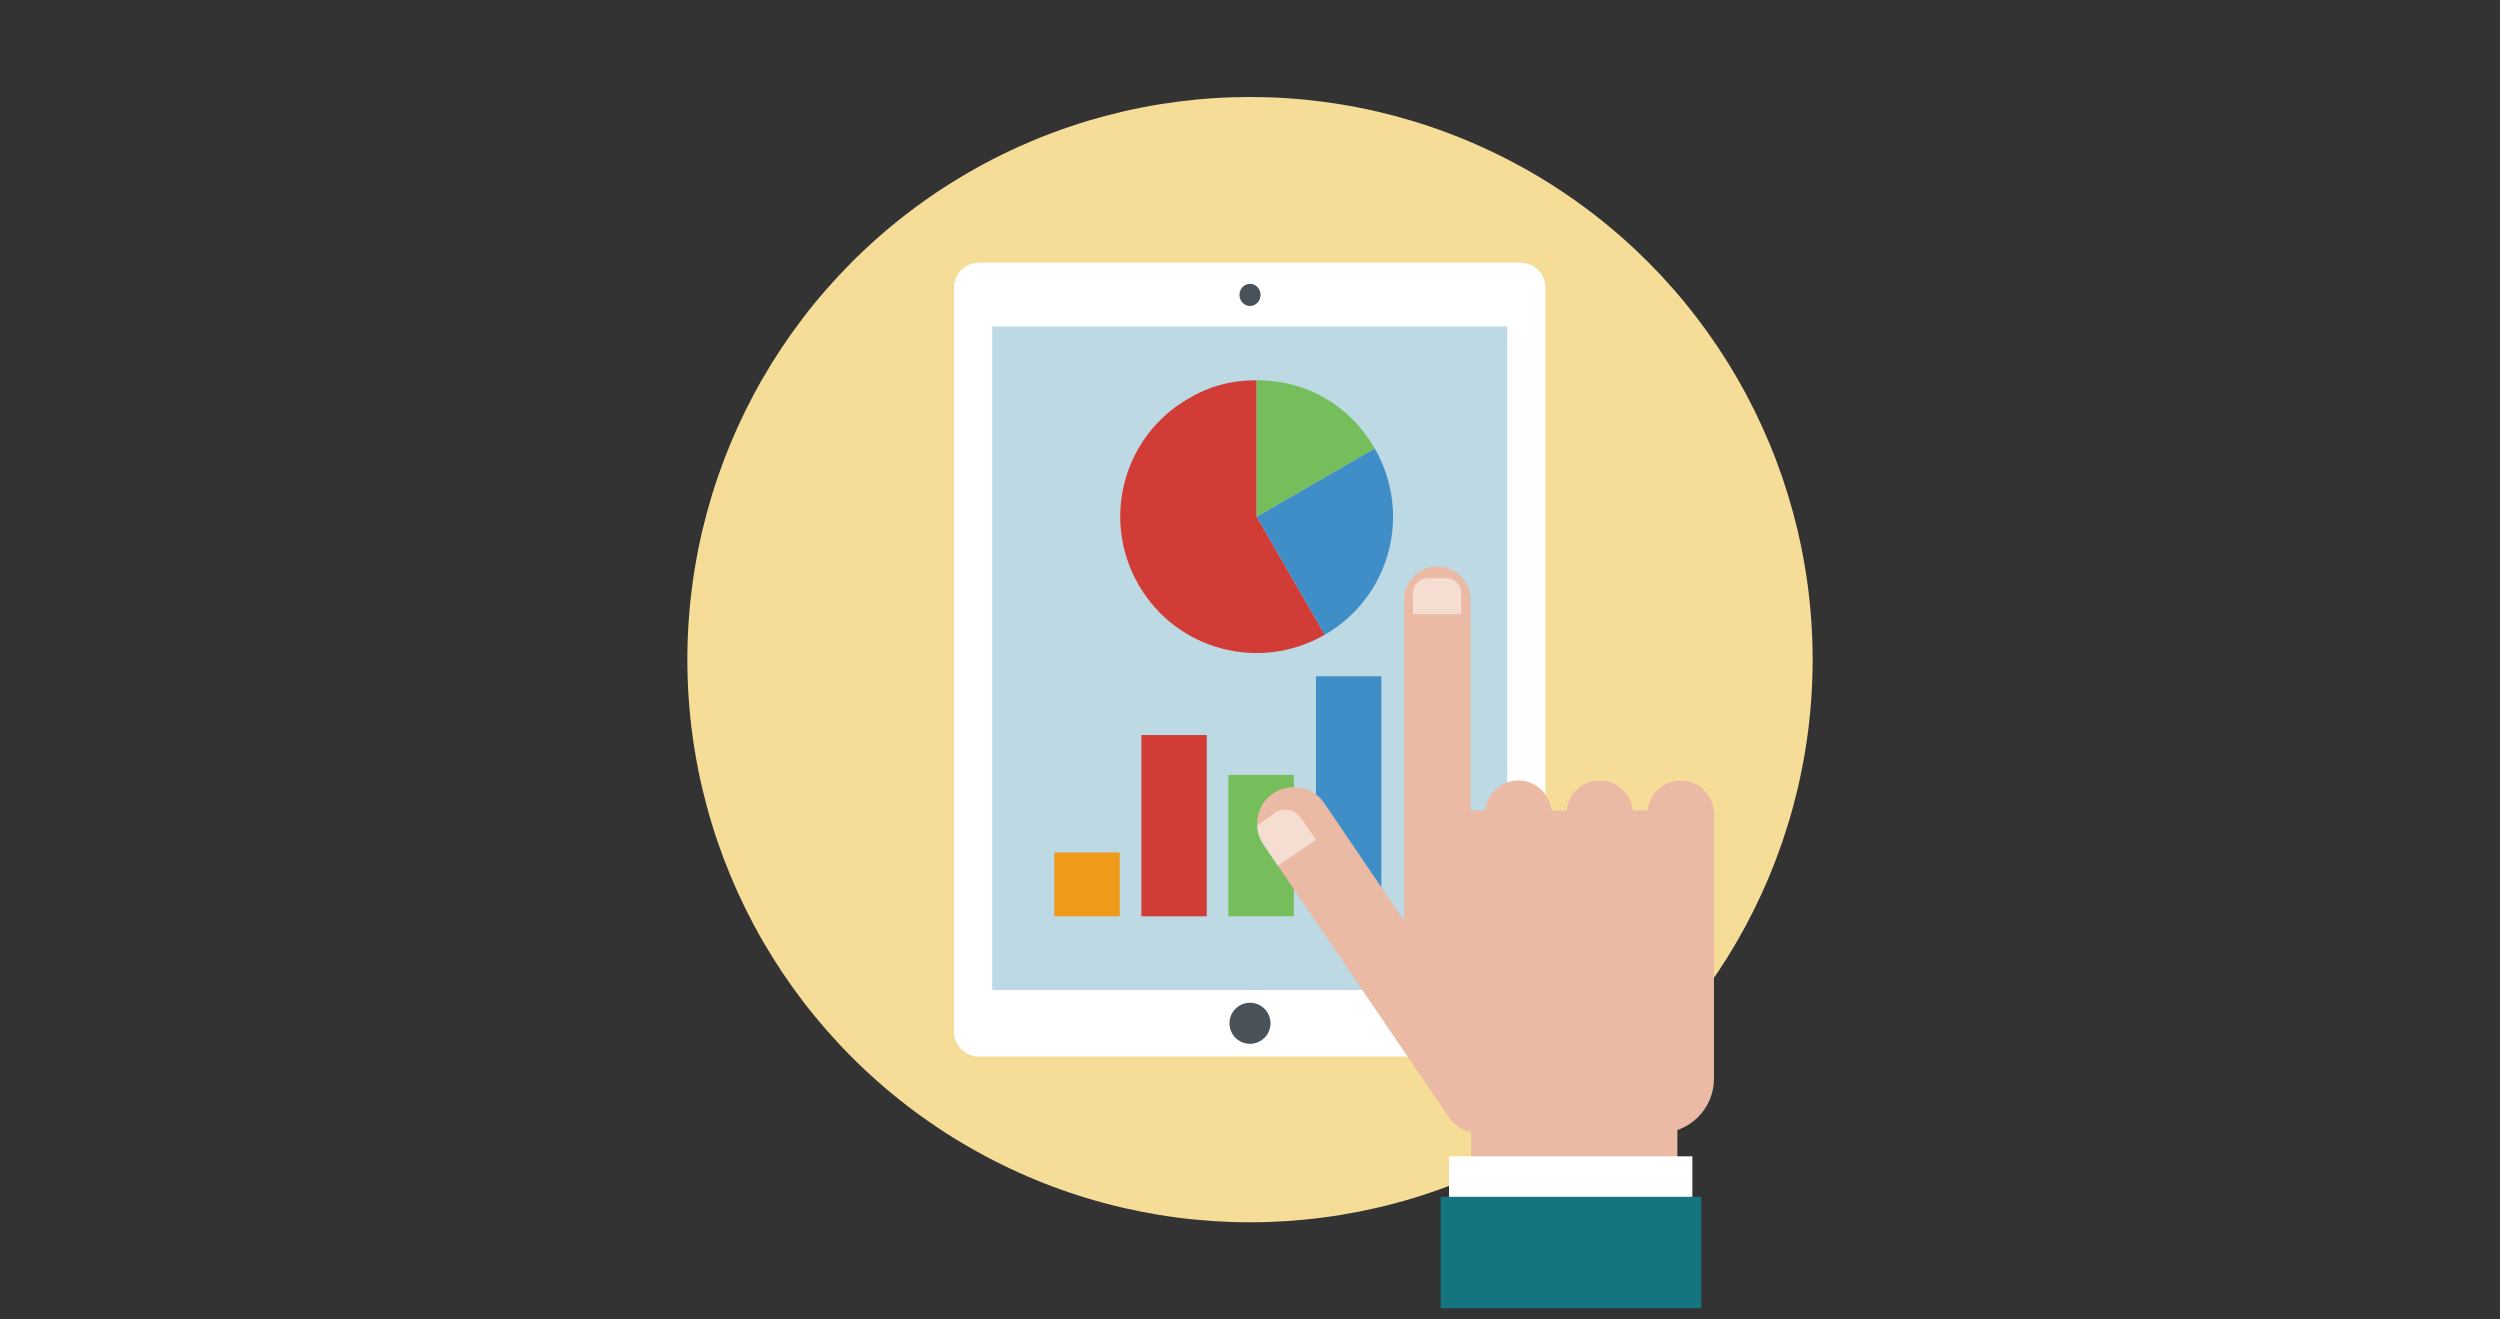 <?xml version="1.0" encoding="utf-8"?>
<!-- Generator: Adobe Illustrator 21.1.0, SVG Export Plug-In . SVG Version: 6.00 Build 0)  -->
<svg version="1.1" id="レイヤー_1" xmlns="http://www.w3.org/2000/svg" xmlns:xlink="http://www.w3.org/1999/xlink" x="0px"
	 y="0px" viewBox="0 0 451 238" style="enable-background:new 0 0 451 238;" xml:space="preserve">
<rect x="0" y="0" width="451" height="238" fill="#333333" stroke="none"/>
<style type="text/css">
	.st0{fill:#F5DD98;}
	.st1{fill:#FFFFFF;}
	.st2{fill:#BDD9E4;}
	.st3{fill:#495259;}
	.st4{fill:#D23C36;}
	.st5{fill:#F09A1A;}
	.st6{fill:#76BD5B;}
	.st7{fill:#408EC8;}
	.st8{fill:#EABAA5;}
	.st9{opacity:0.5;fill:#FFFFFF;}
	.st10{fill:#147581;}
</style>
<circle class="st0" cx="225.5" cy="119" r="101.5"/>
<g>
	<path class="st1" d="M278.8,186.1c0,2.5-2,4.5-4.5,4.5h-97.7c-2.5,0-4.5-2-4.5-4.5V51.9c0-2.5,2-4.5,4.5-4.5h97.7
		c2.5,0,4.5,2,4.5,4.5V186.1z"/>
	<rect x="179" y="58.9" class="st2" width="92.9" height="119.7"/>
	<ellipse class="st3" cx="225.5" cy="53.2" rx="1.9" ry="2"/>
	<path class="st3" d="M229.2,184.6c0,2.1-1.7,3.7-3.7,3.7l0,0c-2.1,0-3.7-1.7-3.7-3.7l0,0c0-2.1,1.7-3.7,3.7-3.7l0,0
		C227.6,180.9,229.2,182.6,229.2,184.6L229.2,184.6z"/>
</g>
<g>
	<rect x="205.9" y="132.6" class="st4" width="11.8" height="32.7"/>
	<rect x="190.2" y="153.8" class="st5" width="11.8" height="11.5"/>
	<rect x="221.6" y="139.8" class="st6" width="11.8" height="25.5"/>
	<rect x="237.4" y="122" class="st7" width="11.8" height="43.3"/>
</g>
<g>
	<g>
		<path class="st8" d="M265.3,156.2c0,3.3-2.7,6-6,6l0,0c-3.3,0-6-2.7-6-6v-48c0-3.3,2.7-6,6-6l0,0c3.3,0,6,2.7,6,6V156.2z"/>
		<path class="st8" d="M279.9,156.2c0,3.3-2.7,6-6,6l0,0c-3.3,0-6-2.7-6-6v-9.4c0-3.3,2.7-6,6-6l0,0c3.3,0,6,2.7,6,6V156.2z"/>
		<path class="st8" d="M294.6,156.2c0,3.3-2.7,6-6,6l0,0c-3.3,0-6-2.7-6-6v-9.4c0-3.3,2.7-6,6-6l0,0c3.3,0,6,2.7,6,6V156.2z"/>
		<path class="st8" d="M309.2,156.2c0,3.3-2.7,6-6,6l0,0c-3.3,0-6-2.7-6-6v-9.4c0-3.3,2.7-6,6-6l0,0c3.3,0,6,2.7,6,6V156.2z"/>
		<path class="st8" d="M299.4,146.2h-36.3c-5.4,0-9.8,4.4-9.8,9.8V185l13.2,19.4h32.9c5.4,0,9.8-4.4,9.8-9.8V156
			C309.2,150.6,304.8,146.2,299.4,146.2z"/>
		<path class="st8" d="M268.2,160.7c-5.7,0-10.8,2.2-14.7,5.7l-14.6-21.5c-2-3-6.1-3.8-9.2-1.8c-3,2-3.8,6.1-1.8,9.2l33.5,49.3
			c1.2,1.8,3.2,2.7,5.2,2.8l0,0c0,0,0,0,0.1,0c0.2,0,0.3,0,0.5,0c0.3,0,0.7,0,1,0c12.1,0,21.9-9.7,21.9-21.8
			C290.1,170.5,280.3,160.7,268.2,160.7z"/>
		<path class="st9" d="M263.6,110.8V107c0-1.5-1.2-2.7-2.7-2.7h-3.3c-1.5,0-2.7,1.2-2.7,2.7v3.8H263.6z"/>
		<path class="st8" d="M265.4,224.6c7.7,1.2,12.8,4.8,20.8,4.8c4.6,0,11.9-0.3,16.4-0.7v-27h-37.2V224.6z"/>
		<path class="st9" d="M227.9,152.3l2.6,3.9l6.9-4.7l-2.7-3.9c-1.1-1.6-3.2-2-4.8-0.9l-3.1,2.2C226.8,150,227.1,151.2,227.9,152.3z"
			/>
	</g>
	<rect x="261.4" y="208.6" class="st1" width="43.9" height="14.5"/>
	<rect x="259.9" y="215.9" class="st10" width="47" height="20.1"/>
</g>
<g>
	<g>
		<g>
			<g>
				<path class="st4" d="M226.7,93.2l12.3,21.3c-11.8,6.8-26.8,2.8-33.6-9s-2.8-26.8,9-33.6c3.9-2.3,7.8-3.3,12.3-3.3V93.2z"/>
			</g>
		</g>
	</g>
	<g>
		<g>
			<path class="st7" d="M226.7,93.2L248,80.9c6.8,11.8,2.8,26.8-9,33.6l0,0L226.7,93.2z"/>
		</g>
	</g>
	<g>
		<g>
			<path class="st6" d="M226.7,93.2V68.6c9,0,16.8,4.5,21.3,12.3L226.7,93.2z"/>
		</g>
	</g>
</g>
</svg>
